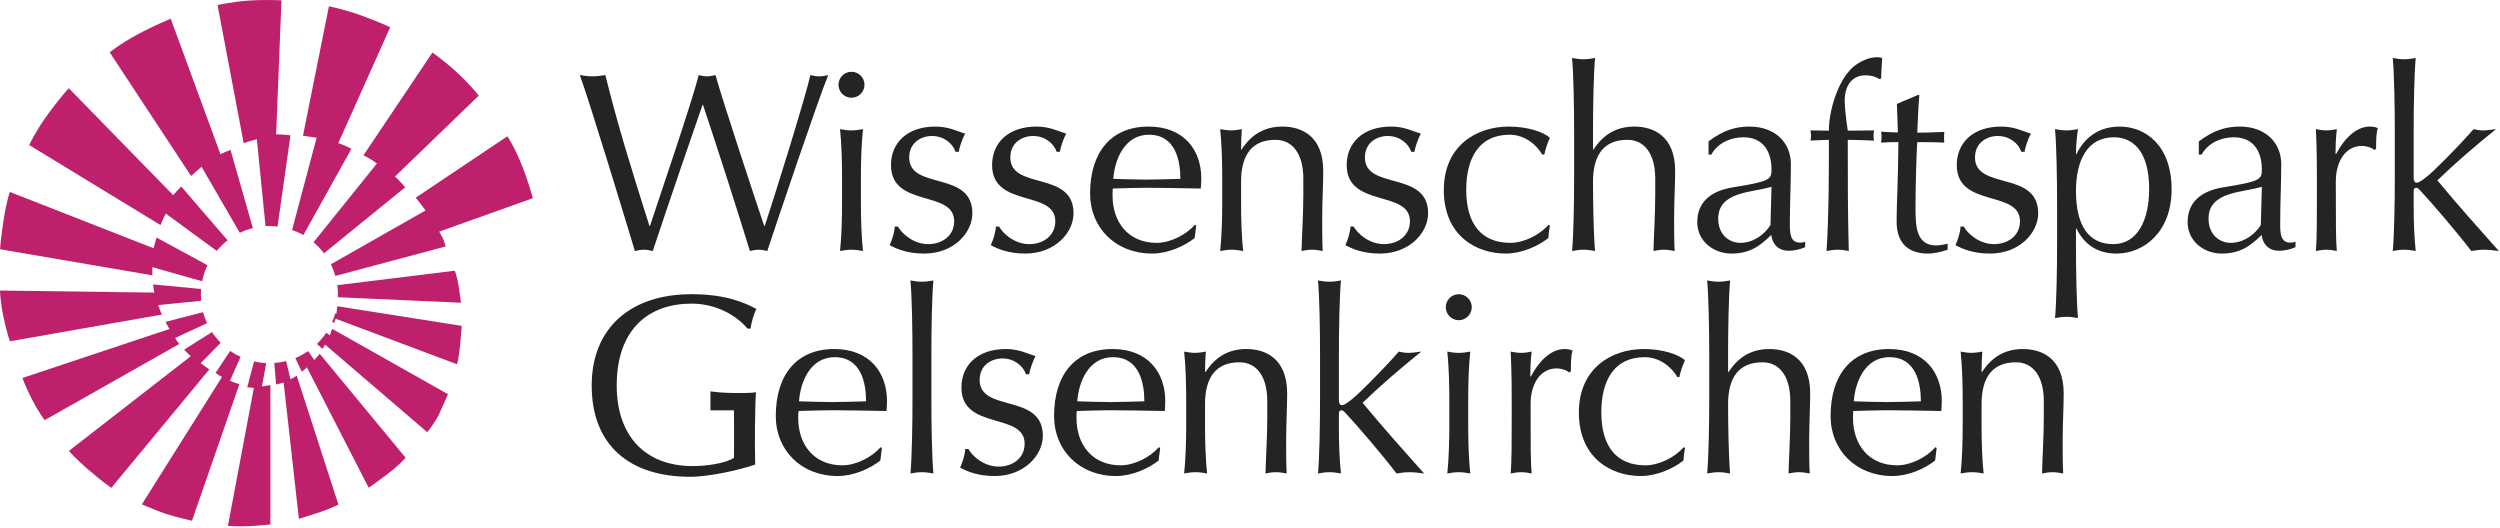 <svg xmlns="http://www.w3.org/2000/svg" width="246" height="52" viewBox="0 0 246 52">
  <g fill="none" fill-rule="evenodd">
    <path fill="#262324" d="M62.474 24.7C62.777 24.623 63.053 24.574 63.353 24.574 63.655 24.574 63.93 24.623 64.233 24.7 65.789 20.006 68.322 12.63 69.127 10.322L69.177 10.322C70.832 15.289 72.337 20.006 73.793 24.7 74.069 24.623 74.372 24.574 74.648 24.574 74.923 24.574 75.224 24.623 75.499 24.7 76.377 22.04 80.519 9.745 81.498 7.387 81.198 7.46 80.92 7.511 80.621 7.511 80.318 7.511 80.042 7.46 79.742 7.387 79.264 9.568 76.001 20.006 75.249 22.24L75.199 22.24C74.321 19.632 71.159 10.095 70.405 7.387 70.129 7.46 69.853 7.511 69.578 7.511 69.302 7.511 69.025 7.46 68.749 7.387 68.12 9.97 64.86 19.48 63.955 22.24L63.907 22.24C61.898 15.891 60.843 12.48 59.564 7.387 59.136 7.46 58.736 7.511 58.309 7.511 57.881 7.511 57.48 7.46 57.054 7.387 58.033 10.046 61.647 21.964 62.474 24.7M82.506 8.339C82.506 9.042 83.082 9.618 83.786 9.618 84.488 9.618 85.067 9.042 85.067 8.339 85.067 7.636 84.488 7.061 83.786 7.061 83.082 7.061 82.506 7.636 82.506 8.339zM82.857 20.006C82.857 21.512 82.809 23.27 82.659 24.7 83.035 24.623 83.411 24.574 83.786 24.574 84.162 24.574 84.539 24.623 84.916 24.7 84.764 23.27 84.714 21.512 84.714 20.006L84.714 17.396C84.714 15.891 84.764 14.136 84.916 12.705 84.539 12.781 84.162 12.831 83.786 12.831 83.411 12.831 83.035 12.781 82.659 12.705 82.809 14.136 82.857 15.891 82.857 17.396L82.857 20.006zM88.041 22.29C88.041 22.793 87.753 23.695 87.54 24.123 88.28 24.522 89.334 24.95 90.941 24.95 93.866 24.95 95.682 22.892 95.682 20.985 95.682 16.744 89.466 18.753 89.466 15.492 89.466 14.008 90.676 13.381 91.706 13.381 92.889 13.381 93.759 14.136 94.022 14.938L94.34 14.938C94.393 14.561 94.683 13.634 94.972 13.155 94.154 12.905 93.338 12.455 92.048 12.455 89.254 12.455 87.673 14.06 87.673 16.243 87.673 20.484 93.892 18.653 93.892 21.765 93.892 23.244 92.653 24.022 91.337 24.022 89.861 24.022 88.728 22.968 88.357 22.29L88.041 22.29M97.992 22.29C97.992 22.793 97.703 23.695 97.49 24.123 98.23 24.522 99.284 24.95 100.891 24.95 103.816 24.95 105.636 22.892 105.636 20.985 105.636 16.744 99.416 18.753 99.416 15.492 99.416 14.008 100.626 13.381 101.656 13.381 102.842 13.381 103.712 14.136 103.975 14.938L104.29 14.938C104.343 14.561 104.632 13.634 104.921 13.155 104.105 12.905 103.287 12.455 101.998 12.455 99.204 12.455 97.622 14.06 97.622 16.243 97.622 20.484 103.841 18.653 103.841 21.765 103.841 23.244 102.603 24.022 101.286 24.022 99.811 24.022 98.679 22.968 98.31 22.29L97.992 22.29M113.061 13.257C115.673 13.257 116.151 15.816 116.151 17.599 115.096 17.623 113.916 17.673 112.813 17.673 111.756 17.673 110.578 17.623 109.548 17.599 109.676 15.792 110.605 13.257 113.061 13.257zM107.265 19.055C107.265 22.392 109.751 24.951 113.364 24.951 114.92 24.951 116.552 24.223 117.557 23.42L117.705 22.191 117.581 22.115C116.702 23.119 115.145 23.897 113.816 23.897 111.029 23.897 109.475 21.864 109.475 19.256 109.475 19.03 109.475 18.803 109.498 18.552 110.605 18.526 111.683 18.477 112.786 18.477 114.569 18.477 116.352 18.526 118.156 18.552 118.183 18.225 118.209 17.899 118.209 17.574 118.209 14.788 116.527 12.455 113.011 12.455 109.323 12.455 107.265 14.989 107.265 19.055zM128.247 17.574L128.247 19.102C128.247 21.037 128.119 22.868 128.071 24.7 128.422 24.623 128.748 24.574 129.098 24.574 129.452 24.574 129.778 24.623 130.154 24.7 130.104 23.62 130.104 22.567 130.104 21.463 130.104 19.756 130.206 18.251 130.206 16.82 130.206 13.358 128.046 12.455 126.189 12.455 124.38 12.455 123.102 13.282 122.173 14.712L122.123 14.712C122.123 14.036 122.147 13.382 122.197 12.706 121.821 12.781 121.446 12.831 121.195 12.831 120.817 12.831 120.441 12.781 120.065 12.706 120.215 14.136 120.266 15.891 120.266 17.396L120.266 20.007C120.266 21.512 120.215 23.27 120.065 24.7 120.441 24.623 120.817 24.574 121.195 24.574 121.571 24.574 121.945 24.623 122.325 24.7 122.173 23.27 122.123 21.512 122.123 20.007L122.123 17.874C122.123 15.264 123.177 13.759 125.511 13.759 127.167 13.759 128.247 15.114 128.247 17.574M132.885 22.29C132.885 22.793 132.593 23.695 132.383 24.123 133.121 24.522 134.177 24.95 135.782 24.95 138.706 24.95 140.526 22.892 140.526 20.985 140.526 16.744 134.307 18.753 134.307 15.492 134.307 14.008 135.52 13.381 136.548 13.381 137.733 13.381 138.603 14.136 138.866 14.938L139.184 14.938C139.235 14.561 139.525 13.634 139.815 13.155 138.998 12.905 138.181 12.455 136.887 12.455 134.098 12.455 132.516 14.06 132.516 16.243 132.516 20.484 138.736 18.653 138.736 21.765 138.736 23.244 137.496 24.022 136.178 24.022 134.702 24.022 133.569 22.968 133.201 22.29L132.885 22.29M142.071 18.702C142.071 23.195 145.258 24.951 148.168 24.951 149.726 24.951 151.357 24.222 152.36 23.42 152.384 23.018 152.434 22.592 152.51 22.19L152.384 22.115C151.505 23.118 149.951 23.897 148.621 23.897 145.835 23.897 144.278 22.115 144.278 18.677 144.278 15.591 145.508 13.257 148.545 13.257 150.127 13.257 151.28 14.36 151.758 15.215L151.959 15.215C152.084 14.612 152.285 14.06 152.51 13.559 151.883 12.982 150.302 12.455 148.47 12.455 145.258 12.455 142.071 14.36 142.071 18.702M154.893 17.474C154.893 19.782 154.843 23.018 154.692 24.7 155.068 24.624 155.446 24.574 155.823 24.574 156.199 24.574 156.577 24.624 156.953 24.7 156.803 23.018 156.752 19.782 156.752 17.874 156.752 15.264 157.804 13.759 160.139 13.759 161.795 13.759 162.875 15.116 162.875 17.574L162.875 19.104C162.875 21.037 162.749 22.868 162.7 24.7 163.05 24.624 163.377 24.574 163.729 24.574 164.079 24.574 164.405 24.624 164.783 24.7 164.733 23.62 164.733 22.567 164.733 21.463 164.733 19.757 164.834 18.251 164.834 16.82 164.834 13.359 162.674 12.455 160.816 12.455 159.01 12.455 157.729 13.283 156.803 14.712L156.752 14.712 156.752 12.805C156.752 10.624 156.803 7.387 156.953 5.704 156.577 5.781 156.199 5.83 155.823 5.83 155.446 5.83 155.068 5.781 154.692 5.704 154.843 7.387 154.893 10.624 154.893 12.931L154.893 17.474M174.216 22.14C173.637 23.069 172.533 23.897 171.254 23.897 170.148 23.897 169.07 23.093 169.07 21.513 169.07 18.779 172.583 18.953 174.316 18.376L174.216 22.14zM168.119 15.215L168.394 15.215C168.969 14.136 170.225 13.509 171.554 13.509 173.563 13.509 174.316 14.989 174.316 16.671 174.316 17.648 174.191 17.85 170.551 18.427 168.367 18.779 167.011 19.857 167.011 21.864 167.011 23.772 168.668 24.951 170.349 24.951 172.057 24.951 173.085 24.324 174.29 23.119 174.391 23.972 174.941 24.674 176.022 24.674 176.676 24.674 177.278 24.475 177.628 24.324L177.628 23.772C177.453 23.873 177.25 23.873 177.102 23.873 176.122 23.873 176.122 22.843 176.122 22.016 176.122 19.906 176.224 18.051 176.224 16.168 176.224 13.935 174.566 12.455 172.155 12.455 170.827 12.455 169.622 12.781 168.119 13.911L168.119 15.215zM185.108 7.711C185.108 7.061 185.181 6.381 185.208 5.704 185.056 5.655 184.855 5.629 184.707 5.629 183.751 5.629 182.748 6.182 182.146 6.782 180.813 8.113 179.962 10.899 179.962 12.857 179.384 12.857 178.758 12.831 178.154 12.831 178.179 13.007 178.206 13.181 178.206 13.333 178.206 13.509 178.179 13.684 178.154 13.835 178.758 13.81 179.36 13.759 179.962 13.759 179.962 17.422 179.962 21.012 179.735 24.7 180.114 24.624 180.488 24.574 180.84 24.574 181.191 24.574 181.567 24.624 181.92 24.7 181.82 21.012 181.82 17.396 181.82 13.759 182.672 13.759 183.55 13.81 184.404 13.835 184.379 13.684 184.353 13.509 184.353 13.333 184.353 13.181 184.379 13.007 184.404 12.831 183.55 12.831 182.672 12.857 181.82 12.857 181.668 11.828 181.517 10.523 181.517 9.92 181.517 8.616 182.096 7.411 183.577 7.411 184.077 7.411 184.554 7.537 184.955 7.787L185.108 7.711M186.653 10.221C186.703 11.3 186.728 12.38 186.752 13.032 186.403 13.032 185.85 13.007 185.097 12.957 185.122 13.131 185.147 13.283 185.147 13.458 185.147 13.659 185.122 13.836 185.097 14.036 185.749 13.985 186.302 13.985 186.802 13.985 186.778 17.725 186.627 19.984 186.627 21.814 186.627 23.772 187.63 24.951 189.712 24.951 190.341 24.951 191.069 24.776 191.648 24.575L191.648 23.973C191.321 24.072 190.793 24.149 190.517 24.149 188.535 24.149 188.485 22.241 188.485 20.357 188.485 18.177 188.613 14.237 188.66 13.985 189.265 13.985 190.442 13.985 191.321 14.036 191.297 13.86 191.297 13.684 191.297 13.509 191.297 13.335 191.297 13.157 191.321 12.983 190.166 13.032 189.014 13.058 188.66 13.058 188.711 11.828 188.761 10.599 188.861 9.343L188.736 9.343 186.653 10.221M192.916 22.29C192.916 22.793 192.626 23.695 192.417 24.123 193.151 24.522 194.208 24.95 195.815 24.95 198.739 24.95 200.558 22.892 200.558 20.985 200.558 16.744 194.34 18.753 194.34 15.492 194.34 14.008 195.551 13.381 196.58 13.381 197.766 13.381 198.633 14.136 198.898 14.938L199.214 14.938C199.267 14.561 199.556 13.634 199.846 13.155 199.029 12.905 198.215 12.455 196.922 12.455 194.128 12.455 192.546 14.06 192.546 16.243 192.546 20.484 198.765 18.653 198.765 21.765 198.765 23.244 197.527 24.022 196.21 24.022 194.736 24.022 193.601 22.968 193.231 22.29L192.916 22.29M202.417 24.072C202.417 26.382 202.367 29.617 202.215 31.299 202.593 31.224 202.969 31.174 203.343 31.174 203.723 31.174 204.097 31.224 204.472 31.299 204.325 29.617 204.275 26.382 204.275 24.072L204.275 22.49 204.325 22.49C205.101 24.072 206.408 24.951 208.263 24.951 210.899 24.951 213.686 22.893 213.686 18.627 213.686 14.311 211.125 12.455 208.565 12.455 206.031 12.455 204.823 14.11 204.325 15.164L204.275 15.164C204.275 14.362 204.35 13.585 204.472 12.706 204.097 12.781 203.723 12.831 203.343 12.831 202.969 12.831 202.593 12.781 202.215 12.706 202.367 14.462 202.417 17.699 202.417 20.007L202.417 24.072zM211.476 18.602C211.476 21.638 210.345 24.022 207.938 24.022 205.553 24.022 204.275 22.241 204.275 18.803 204.275 15.918 205.301 13.509 208.013 13.509 209.645 13.509 211.476 14.587 211.476 18.602zM222.466 22.14C221.888 23.069 220.783 23.897 219.501 23.897 218.4 23.897 217.32 23.093 217.32 21.513 217.32 18.779 220.833 18.953 222.566 18.376L222.466 22.14zM216.364 15.215L216.64 15.215C217.219 14.136 218.475 13.509 219.804 13.509 221.813 13.509 222.566 14.989 222.566 16.671 222.566 17.648 222.438 17.85 218.801 18.427 216.617 18.779 215.262 19.857 215.262 21.864 215.262 23.772 216.918 24.951 218.6 24.951 220.306 24.951 221.336 24.324 222.539 23.119 222.641 23.972 223.193 24.674 224.273 24.674 224.926 24.674 225.528 24.475 225.877 24.324L225.877 23.772C225.702 23.873 225.5 23.873 225.352 23.873 224.371 23.873 224.371 22.843 224.371 22.016 224.371 19.906 224.474 18.051 224.474 16.168 224.474 13.935 222.815 12.455 220.406 12.455 219.077 12.455 217.873 12.781 216.364 13.911L216.364 15.215zM233.809 14.637C233.809 13.961 233.809 13.007 233.983 12.605 233.658 12.48 233.483 12.455 233.179 12.455 232.026 12.455 230.821 13.359 229.869 15.164L229.818 15.14C229.818 14.512 229.818 13.911 229.943 12.706 229.616 12.781 229.265 12.831 228.939 12.831 228.588 12.831 228.262 12.781 227.887 12.706 227.984 14.864 227.984 16.595 227.984 17.899L227.984 18.702C227.984 21.512 227.984 23.469 227.887 24.7 228.262 24.624 228.588 24.574 228.939 24.574 229.265 24.574 229.616 24.624 229.943 24.7 229.844 23.547 229.844 22.216 229.844 17.85 229.844 15.891 230.797 14.36 232.402 14.36 232.904 14.36 233.458 14.563 233.633 14.764L233.809 14.637M235.648 17.474C235.648 19.782 235.597 23.018 235.448 24.7 235.826 24.624 236.199 24.574 236.576 24.574 236.952 24.574 237.329 24.624 237.705 24.7 237.554 23.219 237.504 21.765 237.504 20.283L237.504 18.779C237.504 18.577 237.605 18.477 237.756 18.477 237.881 18.477 238.033 18.602 238.133 18.727 239.312 19.984 241.72 22.793 243.177 24.7 243.604 24.624 244.032 24.574 244.456 24.574 244.884 24.574 245.311 24.624 245.889 24.7 243.829 22.392 241.747 20.057 239.839 17.749 241.572 16.069 243.528 14.386 245.61 12.706 245.035 12.781 244.709 12.831 244.358 12.831 244.005 12.831 243.679 12.781 243.403 12.706 241.848 14.487 239.389 16.947 238.786 17.396 238.382 17.699 238.059 17.975 237.807 17.975 237.605 17.975 237.504 17.8 237.504 17.499L237.504 12.931C237.504 10.624 237.554 7.387 237.705 5.704 237.329 5.781 236.952 5.83 236.576 5.83 236.199 5.83 235.826 5.781 235.448 5.704 235.597 7.387 235.648 10.624 235.648 12.931L235.648 17.474"/>
    <path fill="#BF206B" d="M33.253 29.248L45.36 29.787C45.36 29.787 45.265 28.986 45.109 28.047 44.944 27.042 44.747 26.64 44.747 26.64L33.182 28.061C33.182 28.061 33.235 28.347 33.244 28.631 33.248 28.872 33.253 29.248 33.253 29.248M33.091 30.893C33.068 30.879 32.985 30.832 32.985 30.832 32.985 30.832 32.916 31.086 32.86 31.243 32.799 31.413 32.685 31.672 32.685 31.672L32.882 31.784C32.882 31.784 32.972 31.546 33.025 31.361L44.978 35.845C44.978 35.845 45.162 35.207 45.276 33.967 45.416 32.463 45.432 32.064 45.432 32.064L33.189 30.133C33.189 30.133 33.158 30.584 33.091 30.893M42.047 42.534C42.047 42.534 42.845 41.515 43.196 40.775 43.726 39.646 44.076 38.786 44.076 38.786L32.691 32.36C32.691 32.36 32.568 32.698 32.447 32.993L32.11 32.737C32.11 32.737 31.93 32.995 31.704 33.278 31.497 33.536 31.187 33.854 31.187 33.854L31.73 34.317C31.73 34.317 31.861 34.123 31.994 33.912L42.047 42.534M30.931 35.422L30.313 34.547C30.313 34.547 30.029 34.741 29.753 34.901 29.447 35.078 29.061 35.234 29.061 35.234L29.695 36.582C29.695 36.582 29.873 36.444 29.979 36.351 30.067 36.27 30.118 36.211 30.196 36.14L36.276 47.99C36.276 47.99 37.199 47.36 38.133 46.644 39.277 45.767 39.916 45.047 39.916 45.047L31.463 34.816 30.931 35.422M28.156 35.527C28.156 35.527 27.844 35.61 27.523 35.658 27.276 35.696 26.994 35.722 26.994 35.722L27.167 37.834C27.167 37.834 27.432 37.771 27.602 37.725 27.721 37.693 27.857 37.66 27.91 37.638L29.409 51.053C29.409 51.053 30.357 50.771 31.438 50.407 32.754 49.963 33.299 49.645 33.299 49.645L29.197 36.966C29.197 36.966 28.812 37.233 28.581 37.31L28.156 35.527M24.981 38.164L22.429 51.75C22.429 51.75 23.418 51.826 24.527 51.773 25.603 51.72 26.607 51.609 26.607 51.609L26.607 37.883C26.607 37.883 26.318 37.951 26.132 37.978 25.995 37.997 25.83 38.012 25.776 38.013L26.193 35.733C26.193 35.733 25.923 35.72 25.535 35.665 25.277 35.628 24.999 35.56 24.999 35.56L24.328 38.107C24.328 38.107 24.517 38.129 24.639 38.139 24.771 38.152 24.981 38.164 24.981 38.164M21.847 37.091L13.961 49.626C13.961 49.626 15.325 50.226 16.224 50.529 17.246 50.873 18.891 51.242 18.891 51.242L23.553 37.809C23.553 37.809 23.27 37.714 23.089 37.648 22.908 37.58 22.765 37.524 22.63 37.464L23.676 35.11C23.676 35.11 23.367 34.975 23.105 34.821 22.871 34.681 22.654 34.525 22.654 34.525L21.21 36.697C21.21 36.697 21.385 36.822 21.502 36.894 21.633 36.975 21.834 37.087 21.847 37.091M18.769 35.055L6.773 44.373C6.773 44.373 7.386 45.078 8.596 46.132 10.011 47.364 10.952 48.005 10.952 48.005L20.595 36.352C20.595 36.352 20.311 36.151 20.133 36.021 19.985 35.91 19.887 35.843 19.751 35.737L21.717 33.734C21.717 33.734 21.436 33.438 21.224 33.175 20.995 32.898 20.86 32.675 20.86 32.675L18.122 34.407C18.122 34.407 18.276 34.57 18.435 34.731 18.647 34.947 18.769 35.055 18.769 35.055M20.377 31.8C20.377 31.8 20.255 31.528 20.144 31.226 20.051 30.976 19.987 30.716 19.987 30.716L16.296 31.668C16.296 31.668 16.405 31.897 16.483 32.041 16.553 32.171 16.673 32.375 16.673 32.375L2.207 37.194C2.207 37.194 2.573 38.207 3.141 39.289 3.987 40.901 4.407 41.337 4.407 41.337L17.649 33.843C17.649 33.843 17.546 33.752 17.416 33.548 17.344 33.436 17.299 33.376 17.235 33.259L20.377 31.8M15.182 28.79L0 28.59C0 28.59.003 29.502.323 31.094.666 32.796.981 33.585.981 33.585L15.938 30.95C15.938 30.95 15.856 30.808 15.729 30.469 15.639 30.223 15.567 30.018 15.567 30.018L19.796 29.598C19.796 29.598 19.767 29.263 19.767 28.988 19.765 28.703 19.785 28.438 19.785 28.438L15.068 27.985C15.068 27.985 15.091 28.214 15.113 28.362 15.136 28.529 15.182 28.79 15.182 28.79M15.124 24.432C15.161 24.244 15.197 24.082 15.248 23.908 15.325 23.627 15.413 23.378 15.413 23.378L20.411 26.096C20.411 26.096 20.216 26.526 20.119 26.811 20.008 27.142 19.894 27.678 19.894 27.678L14.991 26.287C14.991 26.287 14.999 26.531 14.991 26.676 14.983 26.839 15.002 27.091 15.002 27.091L0 24.525C0 24.525.069 23.501.365 21.577.649 19.752.969 18.888.969 18.888.969 18.888 15.119 24.432 15.124 24.432M17.048 19.211C17.159 19.071 17.262 18.956 17.402 18.797 17.565 18.617 17.833 18.35 17.833 18.35L22.399 23.65C22.399 23.65 22.084 23.88 21.825 24.14 21.624 24.347 21.324 24.682 21.324 24.682L16.31 21.016C16.31 21.016 16.148 21.333 16.052 21.542 15.943 21.776 15.798 22.149 15.798 22.149L2.873 14.272C2.873 14.272 3.471 12.99 4.51 11.527 5.871 9.616 6.771 8.681 6.771 8.681 6.771 8.681 17.045 19.211 17.048 19.211M19.835 16.414C19.648 16.565 19.506 16.686 19.3 16.867 19.103 17.039 18.804 17.32 18.804 17.32L10.796 5.153C10.796 5.153 11.717 4.37 13.521 3.396 15.269 2.45 16.8 1.847 16.8 1.847L21.696 15.178C21.85 15.094 21.982 15.033 22.17 14.95 22.368 14.864 22.683 14.749 22.683 14.749L24.882 22.447C24.882 22.447 24.527 22.525 24.216 22.642 23.904 22.762 23.593 22.903 23.593 22.903L19.835 16.414M25.272 13.695L26.129 22.252C26.129 22.252 26.469 22.236 26.686 22.243 26.967 22.252 27.31 22.293 27.31 22.293L28.584 13.317C28.584 13.317 28.153 13.264 27.878 13.246 27.604 13.229 27.451 13.214 27.172 13.226L27.695.035C27.695.035 26.037-.06 24.4.062 22.704.191 21.407.501 21.407.501L23.977 14.085C23.977 14.085 24.375 13.95 24.633 13.874 24.882 13.799 25.065 13.752 25.272 13.695M33.291 14.076C33.548 14.184 33.684 14.225 33.927 14.33 34.188 14.442 34.583 14.636 34.583 14.636L29.847 23.138C29.847 23.138 29.502 22.933 29.269 22.828 29.066 22.74 28.74 22.634 28.74 22.634L31.154 13.558C30.914 13.515 30.8 13.49 30.446 13.446 30.196 13.416 29.812 13.361 29.812 13.361L32.367.617C32.367.617 33.943.94 35.458 1.489 37.25 2.139 38.394 2.68 38.394 2.68L33.291 14.076M38.865 17.372C39.027 17.52 39.176 17.658 39.361 17.854 39.569 18.071 39.866 18.433 39.866 18.433L31.88 24.923C31.88 24.923 31.604 24.561 31.348 24.295 31.128 24.067 30.85 23.84 30.85 23.84L37.091 16.083C36.883 15.927 36.785 15.869 36.414 15.639 36.162 15.481 35.764 15.28 35.764 15.28L42.553 5.168C42.553 5.168 43.819 6.063 44.906 7.071 46.44 8.495 47.107 9.413 47.107 9.413L38.865 17.372M41.871 20.711C41.71 20.504 41.579 20.304 41.386 20.052 41.206 19.814 40.911 19.451 40.911 19.451L49.927 13.412C49.927 13.412 50.643 14.465 51.386 16.348 52.01 17.916 52.427 19.502 52.427 19.502L43.216 22.793C43.322 23.001 43.442 23.164 43.559 23.414 43.705 23.729 43.859 24.249 43.859 24.249L32.996 27.153C32.996 27.153 32.89 26.808 32.784 26.527 32.67 26.236 32.556 26.005 32.556 26.005L41.871 20.711"/>
    <path fill="#262324" d="M73.857 32.337C73.932 31.709 74.183 30.857 74.436 30.404 73.255 29.778 71.424 28.949 68.036 28.949 62.087 28.949 58.223 32.236 58.223 37.932 58.223 43.804 61.936 46.915 67.908 46.915 69.868 46.915 72.877 46.214 74.311 45.711 74.311 45.035 74.283 44.331 74.283 43.679 74.283 40.968 74.335 39.336 74.385 38.585 74.058 38.684 73.005 38.681 72.125 38.668 71.259 38.653 70.769 38.619 69.909 38.514L69.909 40.374 72.22 40.374C72.22 40.374 72.246 44.055 72.22 45.059 71.368 45.585 69.59 45.862 68.161 45.862 63.443 45.862 60.684 42.85 60.684 37.932 60.684 32.361 63.869 29.877 68.036 29.877 70.569 29.877 72.528 31.106 73.557 32.337L73.857 32.337M82.135 35.147C84.747 35.147 85.221 37.708 85.221 39.49 84.168 39.513 82.987 39.564 81.883 39.564 80.83 39.564 79.649 39.513 78.622 39.49 78.747 37.682 79.675 35.147 82.135 35.147zM76.337 40.943C76.337 44.282 78.821 46.842 82.434 46.842 83.993 46.842 85.624 46.113 86.627 45.312L86.779 44.081 86.651 44.006C85.774 45.01 84.218 45.787 82.888 45.787 80.103 45.787 78.545 43.755 78.545 41.146 78.545 40.92 78.545 40.693 78.572 40.443 79.675 40.418 80.755 40.367 81.86 40.367 83.639 40.367 85.423 40.418 87.23 40.443 87.253 40.116 87.28 39.79 87.28 39.464 87.28 36.677 85.598 34.344 82.085 34.344 78.397 34.344 76.337 36.88 76.337 40.943zM89.788 39.363C89.788 41.673 89.739 44.909 89.588 46.59 89.965 46.515 90.342 46.465 90.716 46.465 91.093 46.465 91.47 46.515 91.846 46.59 91.695 44.909 91.648 41.673 91.648 39.363L91.648 34.822C91.648 32.513 91.695 29.276 91.846 27.595 91.47 27.669 91.093 27.72 90.716 27.72 90.342 27.72 89.965 27.669 89.588 27.595 89.739 29.276 89.788 32.513 89.788 34.822L89.788 39.363M94.975 44.18C94.975 44.683 94.683 45.586 94.473 46.013 95.211 46.415 96.264 46.842 97.872 46.842 100.796 46.842 102.616 44.782 102.616 42.876 102.616 38.635 96.397 40.643 96.397 37.38 96.397 35.9 97.606 35.272 98.636 35.272 99.822 35.272 100.69 36.025 100.955 36.829L101.271 36.829C101.324 36.452 101.613 35.523 101.903 35.047 101.088 34.797 100.27 34.344 98.978 34.344 96.185 34.344 94.604 35.951 94.604 38.133 94.604 42.373 100.823 40.541 100.823 43.654 100.823 45.134 99.584 45.912 98.268 45.912 96.792 45.912 95.659 44.858 95.29 44.18L94.975 44.18M109.517 35.147C112.128 35.147 112.604 37.708 112.604 39.49 111.55 39.513 110.369 39.564 109.265 39.564 108.212 39.564 107.031 39.513 106.004 39.49 106.129 37.682 107.057 35.147 109.517 35.147zM103.719 40.943C103.719 44.282 106.204 46.842 109.817 46.842 111.374 46.842 113.006 46.113 114.01 45.312L114.161 44.081 114.033 44.006C113.155 45.01 111.6 45.787 110.271 45.787 107.485 45.787 105.927 43.755 105.927 41.146 105.927 40.92 105.927 40.693 105.954 40.443 107.057 40.418 108.137 40.367 109.241 40.367 111.021 40.367 112.805 40.418 114.612 40.443 114.636 40.116 114.662 39.79 114.662 39.464 114.662 36.677 112.98 34.344 109.467 34.344 105.779 34.344 103.719 36.88 103.719 40.943zM124.7 39.464L124.7 40.995C124.7 42.928 124.575 44.757 124.524 46.591 124.875 46.515 125.201 46.465 125.554 46.465 125.905 46.465 126.231 46.515 126.607 46.591 126.557 45.511 126.557 44.457 126.557 43.353 126.557 41.647 126.657 40.142 126.657 38.711 126.657 35.248 124.5 34.344 122.643 34.344 120.833 34.344 119.555 35.173 118.626 36.605L118.576 36.605C118.576 35.927 118.603 35.273 118.653 34.596 118.275 34.672 117.899 34.722 117.646 34.722 117.27 34.722 116.896 34.672 116.519 34.596 116.671 36.026 116.721 37.784 116.721 39.289L116.721 41.898C116.721 43.404 116.671 45.159 116.519 46.591 116.896 46.515 117.27 46.465 117.646 46.465 118.024 46.465 118.4 46.515 118.777 46.591 118.626 45.159 118.576 43.404 118.576 41.898L118.576 39.765C118.576 37.155 119.631 35.65 121.964 35.65 123.622 35.65 124.7 37.005 124.7 39.464M129.892 39.363C129.892 41.673 129.842 44.909 129.691 46.59 130.067 46.515 130.443 46.465 130.821 46.465 131.197 46.465 131.574 46.515 131.949 46.59 131.799 45.109 131.749 43.654 131.749 42.174L131.749 40.669C131.749 40.468 131.849 40.367 131.999 40.367 132.127 40.367 132.275 40.493 132.375 40.617 133.556 41.874 135.966 44.684 137.419 46.59 137.847 46.515 138.274 46.465 138.701 46.465 139.126 46.465 139.551 46.515 140.13 46.59 138.073 44.282 135.989 41.948 134.081 39.638 135.813 37.959 137.772 36.277 139.854 34.596 139.277 34.67 138.951 34.722 138.6 34.722 138.247 34.722 137.923 34.67 137.644 34.596 136.091 36.376 133.63 38.836 133.029 39.287 132.628 39.59 132.302 39.866 132.049 39.866 131.849 39.866 131.749 39.689 131.749 39.389L131.749 34.822C131.749 32.513 131.799 29.276 131.949 27.595 131.574 27.669 131.197 27.72 130.821 27.72 130.443 27.72 130.067 27.669 129.691 27.595 129.842 29.276 129.892 32.513 129.892 34.822L129.892 39.363M142.264 30.23C142.264 30.932 142.839 31.509 143.543 31.509 144.246 31.509 144.822 30.932 144.822 30.23 144.822 29.526 144.246 28.95 143.543 28.95 142.839 28.95 142.264 29.526 142.264 30.23zM142.613 41.898C142.613 43.404 142.563 45.159 142.416 46.59 142.789 46.515 143.167 46.465 143.543 46.465 143.92 46.465 144.297 46.515 144.674 46.59 144.523 45.159 144.471 43.404 144.471 41.898L144.471 39.287C144.471 37.784 144.523 36.026 144.674 34.596 144.297 34.672 143.92 34.722 143.543 34.722 143.167 34.722 142.789 34.672 142.416 34.596 142.563 36.026 142.613 37.784 142.613 39.287L142.613 41.898zM154.575 36.529C154.575 35.849 154.575 34.896 154.753 34.495 154.424 34.37 154.249 34.344 153.95 34.344 152.795 34.344 151.59 35.248 150.636 37.054L150.585 37.028C150.585 36.402 150.585 35.799 150.712 34.596 150.386 34.67 150.033 34.721 149.707 34.721 149.356 34.721 149.03 34.67 148.653 34.596 148.754 36.754 148.754 38.485 148.754 39.79L148.754 40.593C148.754 43.404 148.754 45.361 148.653 46.59 149.03 46.515 149.356 46.465 149.707 46.465 150.033 46.465 150.386 46.515 150.712 46.59 150.612 45.435 150.612 44.107 150.612 39.74 150.612 37.782 151.563 36.251 153.172 36.251 153.674 36.251 154.226 36.452 154.4 36.653L154.575 36.529M155.361 40.593C155.361 45.083 158.55 46.842 161.46 46.842 163.016 46.842 164.647 46.114 165.653 45.312 165.678 44.909 165.728 44.483 165.803 44.081L165.678 44.006C164.798 45.01 163.241 45.788 161.911 45.788 159.127 45.788 157.57 44.006 157.57 40.568 157.57 37.484 158.799 35.147 161.838 35.147 163.419 35.147 164.573 36.253 165.051 37.106L165.249 37.106C165.375 36.503 165.577 35.951 165.803 35.449 165.176 34.873 163.594 34.344 161.761 34.344 158.55 34.344 155.361 36.253 155.361 40.593M168.188 39.363C168.188 41.673 168.136 44.909 167.985 46.59 168.362 46.515 168.74 46.465 169.112 46.465 169.491 46.465 169.866 46.515 170.243 46.59 170.095 44.909 170.044 41.673 170.044 39.764 170.044 37.155 171.098 35.65 173.43 35.65 175.088 35.65 176.166 37.005 176.166 39.464L176.166 40.995C176.166 42.928 176.041 44.757 175.991 46.59 176.343 46.515 176.67 46.465 177.019 46.465 177.37 46.465 177.698 46.515 178.075 46.59 178.022 45.511 178.022 44.457 178.022 43.353 178.022 41.647 178.123 40.142 178.123 38.711 178.123 35.248 175.966 34.344 174.11 34.344 172.302 34.344 171.023 35.173 170.095 36.603L170.044 36.603 170.044 34.696C170.044 32.513 170.095 29.276 170.243 27.595 169.866 27.669 169.491 27.72 169.112 27.72 168.74 27.72 168.362 27.669 167.985 27.595 168.136 29.276 168.188 32.513 168.188 34.822L168.188 39.363M185.924 35.147C188.535 35.147 189.014 37.708 189.014 39.49 187.959 39.513 186.778 39.564 185.676 39.564 184.621 39.564 183.441 39.513 182.411 39.49 182.539 37.682 183.468 35.147 185.924 35.147zM180.13 40.943C180.13 44.282 182.614 46.842 186.227 46.842 187.784 46.842 189.415 46.113 190.419 45.312L190.567 44.081 190.442 44.006C189.564 45.01 188.009 45.787 186.677 45.787 183.891 45.787 182.338 43.755 182.338 41.146 182.338 40.92 182.338 40.693 182.361 40.443 183.468 40.418 184.545 40.367 185.651 40.367 187.432 40.367 189.215 40.418 191.021 40.443 191.046 40.116 191.071 39.79 191.071 39.464 191.071 36.677 189.39 34.344 185.877 34.344 182.185 34.344 180.13 36.88 180.13 40.943zM201.11 39.464L201.11 40.995C201.11 42.928 200.985 44.757 200.934 46.591 201.285 46.515 201.61 46.465 201.961 46.465 202.314 46.465 202.64 46.515 203.017 46.591 202.966 45.511 202.966 44.457 202.966 43.353 202.966 41.647 203.067 40.142 203.067 38.711 203.067 35.248 200.907 34.344 199.049 34.344 197.243 34.344 195.964 35.173 195.036 36.605L194.986 36.605C194.986 35.927 195.01 35.273 195.06 34.596 194.685 34.672 194.309 34.722 194.056 34.722 193.679 34.722 193.303 34.672 192.925 34.596 193.077 36.026 193.128 37.784 193.128 39.289L193.128 41.898C193.128 43.404 193.077 45.159 192.925 46.591 193.303 46.515 193.679 46.465 194.056 46.465 194.434 46.465 194.81 46.515 195.188 46.591 195.036 45.159 194.986 43.404 194.986 41.898L194.986 39.765C194.986 37.155 196.038 35.65 198.374 35.65 200.029 35.65 201.11 37.005 201.11 39.464"/>
  </g>
</svg>

